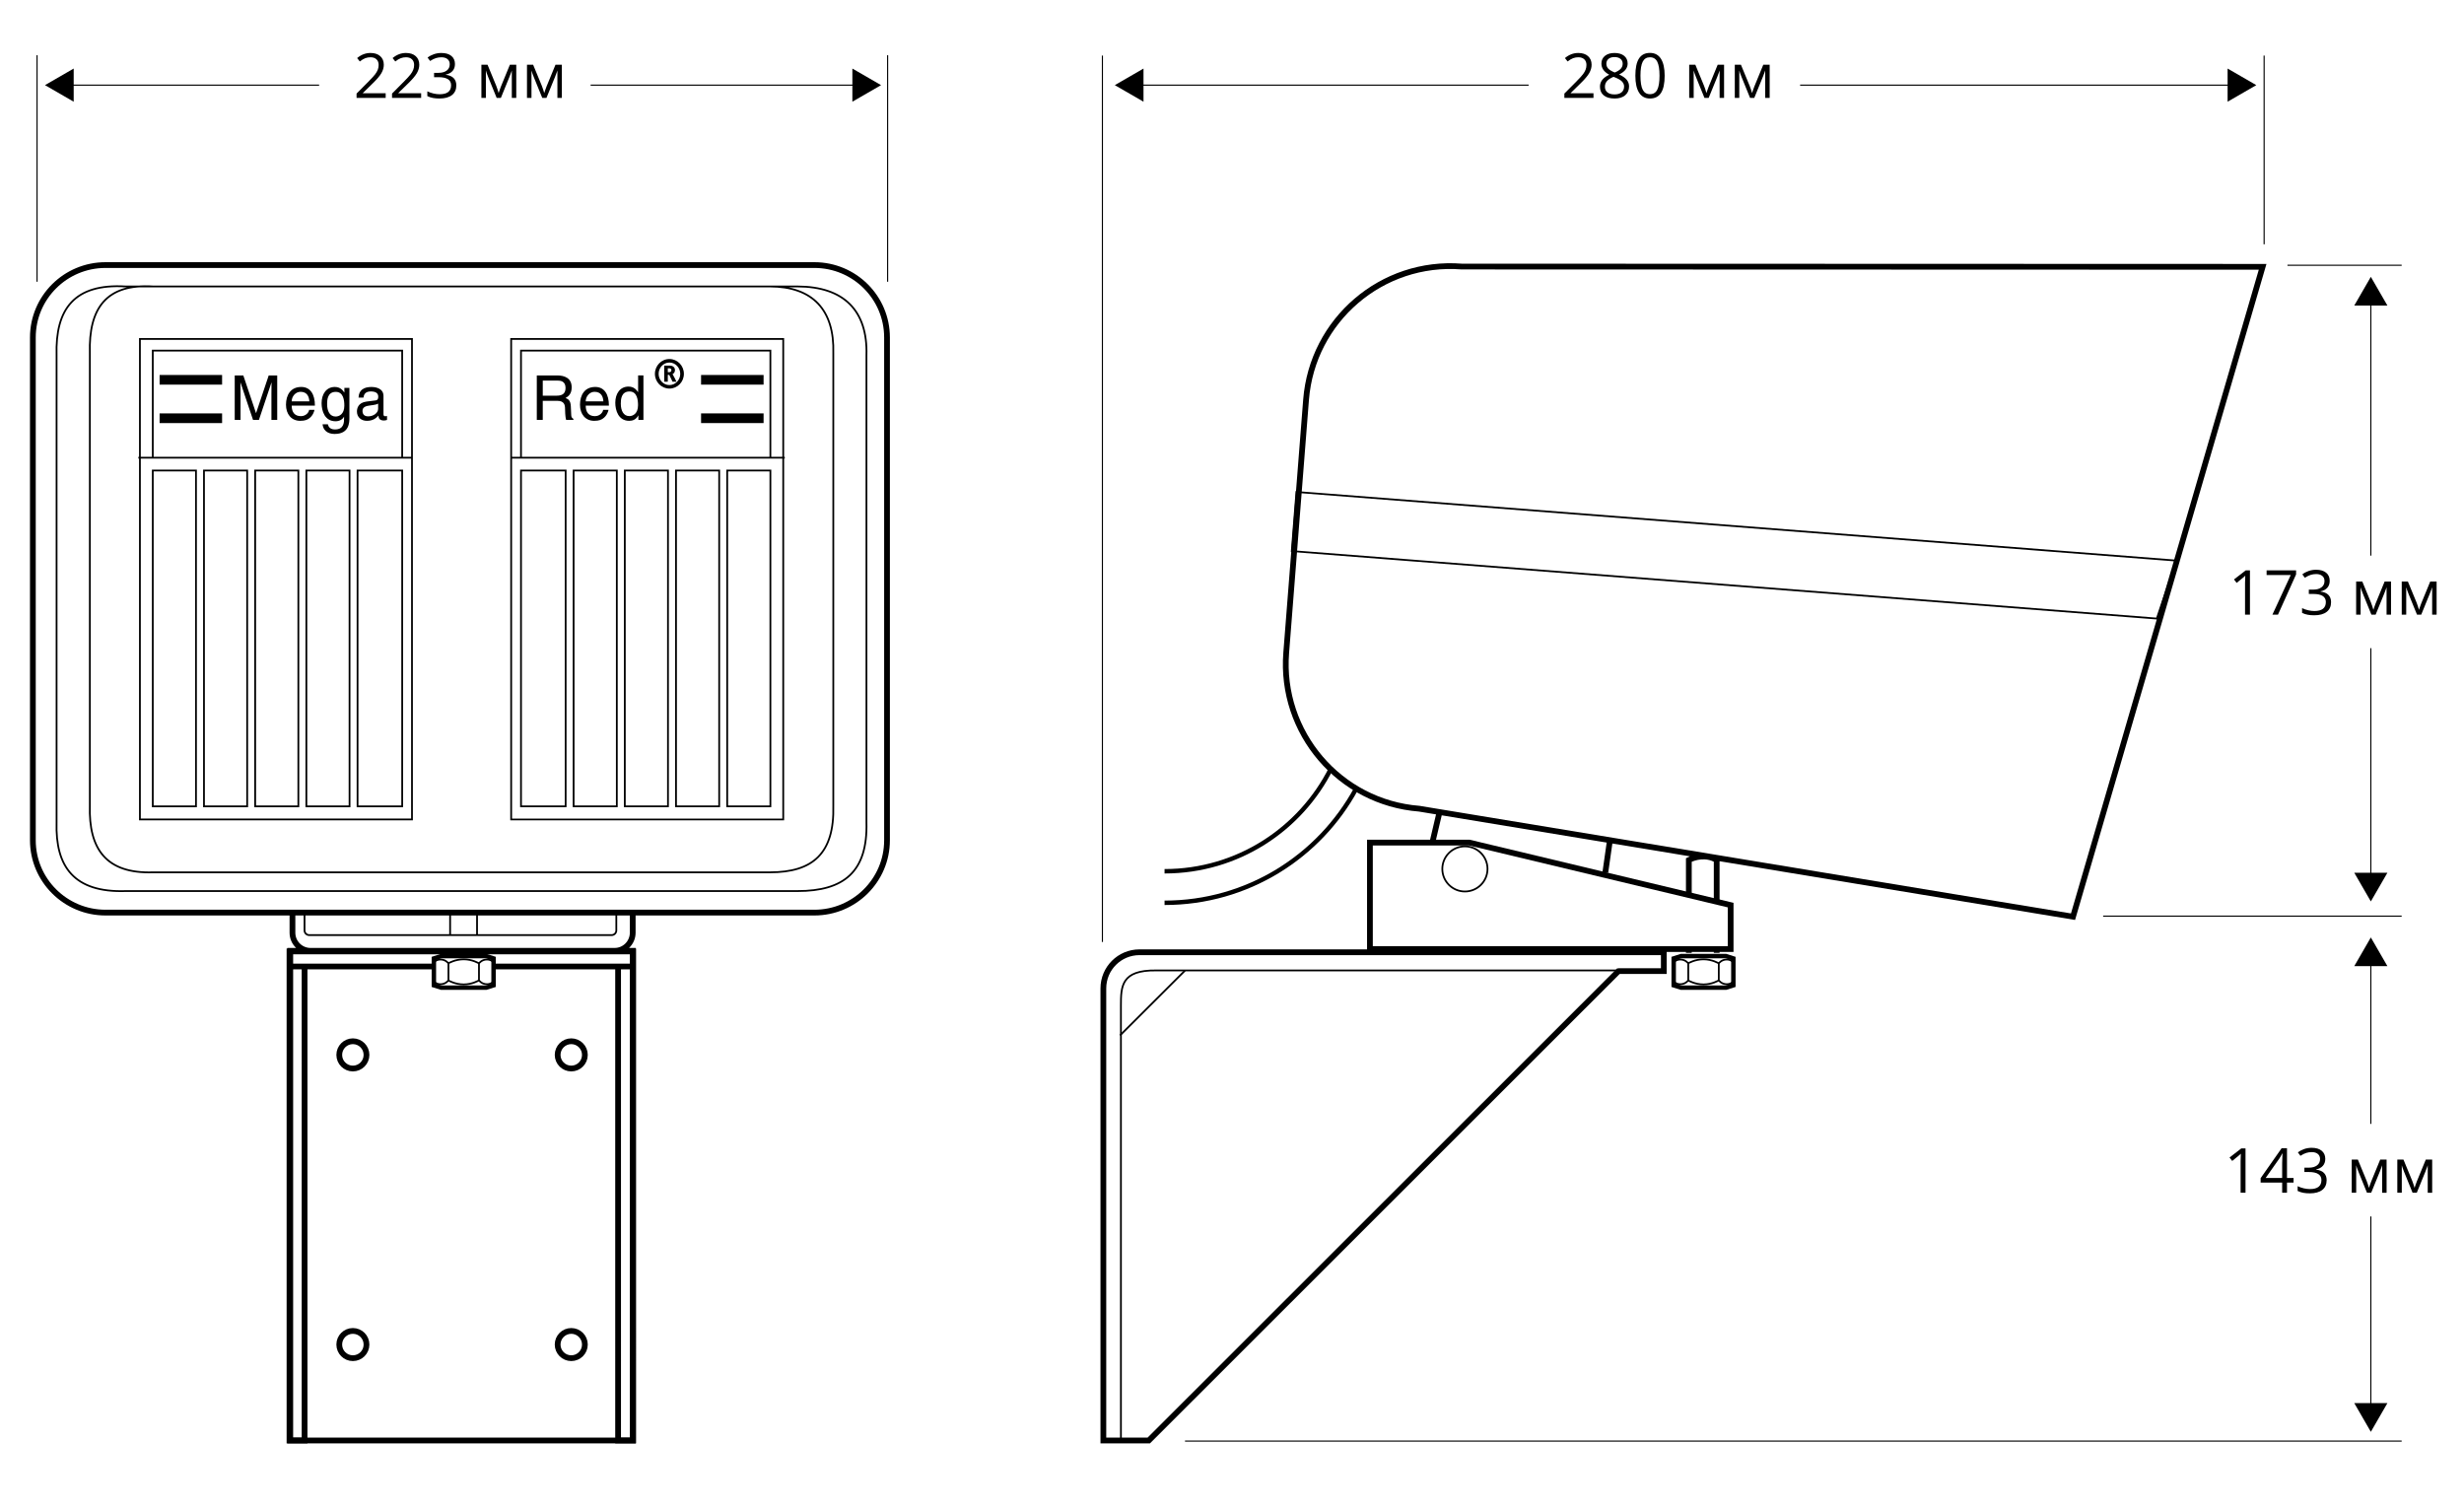 <?xml version="1.0" encoding="utf-8"?>
<!-- Generator: Adobe Illustrator 21.1.0, SVG Export Plug-In . SVG Version: 6.00 Build 0)  -->
<svg version="1.1" id="Слой_1" xmlns="http://www.w3.org/2000/svg" xmlns:xlink="http://www.w3.org/1999/xlink" x="0px" y="0px"
	 width="556px" height="340.89px" viewBox="0 0 556 340.89" style="enable-background:new 0 0 556 340.89;"
	 xml:space="preserve">
<style type="text/css">
	.st0{fill:none;stroke:#000000;stroke-width:0.4;stroke-miterlimit:2.613;}
	.st1{fill:none;stroke:#000000;stroke-width:1.3;stroke-miterlimit:2.613;}
	.st2{fill:none;stroke:#000000;stroke-miterlimit:2.613;}
	.st3{fill:none;stroke:#000000;stroke-width:0.25;stroke-miterlimit:2.613;}
</style>
<polygon class="st0" points="486.685,139.572 491.095,126.492 292.544,111.008 291.491,124.348 "/>
<polygon class="st1" points="390.517,214.139 390.517,204.224 331.579,190.126 309.123,190.126 
	309.123,214.139 "/>
<g>
	<path class="st0" d="M330.558,201.152c2.816,0,5.098-2.277,5.098-5.093
		c0-2.805-2.283-5.087-5.098-5.087c-2.816,0-5.098,2.282-5.098,5.087
		C325.46,198.875,327.742,201.152,330.558,201.152z M252.739,233.618l14.658-14.626"/>
	<path class="st1" d="M381.086,201.819v-7.771c1.33-0.701,3.942-1.375,6.284,0v9.403
		 M387.37,214.997v-0.477 M381.086,214.997v-0.477 M467.778,206.839l-147.519-24.365
		c-17.994-1.411-31.44-17.163-30.026-35.179l4.478-57.088
		c1.413-18.021,17.144-31.478,35.143-30.062l180.706,0.06L467.778,206.839z
		 M363.319,189.291l-1.08,7.578 M324.764,183.516l-1.443,6.133"/>
</g>
<path class="st0" d="M101.568,210.932v-4.792 M107.644,206.14v4.879 M107.644,214.996v-0.477
	 M101.568,214.996v-0.477"/>
<g>
	<path class="st2" d="M262.782,196.59c16.451,0,30.698-9.465,37.597-23.255"/>
	<path class="st2" d="M262.782,203.705c18.666,0,34.905-10.413,43.239-25.751"/>
	<path class="st1" d="M183.754,205.917c9.057,0,16.402-7.31,16.402-16.326V76.14
		c0-9.019-7.346-16.332-16.402-16.332H23.818c-9.057,0-16.402,7.313-16.402,16.332
		v113.451c0,9.016,7.346,16.326,16.402,16.326H183.754z"/>
	<path class="st0" d="M117.563,106.16h10.075v75.778h-10.075V106.16z M129.435,106.16h9.75
		v75.778h-9.75V106.16z M140.988,106.16h9.742v75.778h-9.742V106.16z
		 M152.541,106.16h9.744v75.778h-9.744V106.16z M164.092,106.16h9.747v75.778
		h-9.747V106.16z M117.563,103.289V79.101h56.273v24.189 M115.343,76.488h61.393
		v108.415h-61.393V76.488z M177.085,103.273h-61.723 M80.681,181.94h10.072v-75.778
		H80.681V181.94z M69.131,181.94h9.744v-75.778h-9.744V181.94z M57.58,181.94
		h9.744v-75.778h-9.744V181.94z M46.027,181.94h9.747v-75.778h-9.747V181.94z
		 M34.474,181.94h9.75v-75.778h-9.75V181.94z M90.75,103.289V79.101H34.474
		v24.189 M31.572,184.902h61.393V76.488H31.572V184.902z M31.225,103.273h61.729
		 M173.757,196.829c9.595,0,14.566-4.197,14.277-15.065V79.702
		c0.29-9.788-4.681-15.035-14.277-15.065H34.558
		c-10.589-0.666-14.572,4.925-14.282,15.065V181.764
		c-0.29,9.815,3.693,15.414,14.282,15.065H173.757z M179.96,201.058
		c10.451,0,15.866-4.329,15.555-15.547V80.184
		c0.311-10.104-5.104-15.517-15.555-15.547H28.32
		c-11.531-0.69-15.863,5.079-15.552,15.547v105.328
		c-0.311,10.134,4.021,15.909,15.552,15.547H179.96z"/>
	<path d="M61.248,94.737v-5.921c0-0.287,0.024-1.557,0.024-2.496h-0.024l-2.819,8.418
		h-1.335l-2.816-8.407h-0.03c0,0.929,0.03,2.199,0.03,2.486v5.921h-1.313V84.713
		h1.939l2.856,8.472h0.03l2.843-8.472h1.92v10.023H61.248z"/>
	<path d="M69.804,90.562c-0.065-1.121-0.531-2.155-1.998-2.155
		c-1.108,0-1.987,1.034-1.987,2.155H69.804z M70.958,92.476
		c-0.041,0.352-0.368,1.373-1.273,1.979c-0.328,0.219-0.799,0.498-1.949,0.498
		c-2.014,0-3.203-1.532-3.203-3.623c0-2.234,1.067-4.018,3.439-4.018
		c2.066,0,3.087,1.66,3.087,4.218h-5.239c0,1.503,0.701,2.369,2.082,2.369
		c1.14,0,1.809-0.883,1.852-1.424H70.958z"/>
	<path d="M75.738,93.983c0.772,0,1.96-0.512,1.96-2.456
		c0-1.191-0.192-3.106-1.93-3.106c-1.86,0-1.957,1.801-1.957,2.737
		C73.81,92.77,74.424,93.983,75.738,93.983 M78.843,94.237
		c0,1.051-0.008,3.677-3.322,3.677c-0.845,0-2.502-0.238-2.735-2.182h1.202
		c0.219,1.164,1.327,1.164,1.616,1.164c2.079,0,2.036-1.708,2.036-2.575V94.015
		h-0.027v0.051c-0.314,0.517-0.942,0.983-1.901,0.983
		c-2.434,0-3.146-2.334-3.146-4.083c0-2.06,1.083-3.652,2.984-3.652
		c1.297,0,1.844,0.828,2.133,1.248h0.024v-1.037h1.134V94.237z"/>
	<path d="M85.325,91.057c-0.195,0.152-0.496,0.263-1.993,0.458
		c-0.585,0.078-1.535,0.263-1.535,1.172c0,0.788,0.393,1.256,1.302,1.256
		c1.126,0,2.226-0.734,2.226-1.695V91.057z M80.904,89.72
		c0.057-1.727,1.191-2.407,2.967-2.407c0.577,0,2.662,0.173,2.662,2.017v4.156
		c0,0.306,0.154,0.436,0.401,0.436c0.108,0,0.26-0.032,0.398-0.062v0.888
		c-0.206,0.054-0.387,0.135-0.661,0.135c-1.072,0-1.232-0.552-1.278-1.107
		c-0.463,0.517-1.194,1.178-2.594,1.178c-1.319,0-2.255-0.845-2.255-2.085
		c0-0.606,0.179-2.02,2.185-2.263l1.993-0.252
		c0.287-0.027,0.631-0.138,0.631-0.853c0-0.761-0.55-1.178-1.689-1.178
		c-1.37,0-1.568,0.842-1.649,1.397H80.904z"/>
	<path d="M122.474,89.281h3.119c0.983,0,2.023-0.254,2.023-1.733
		c0-1.543-1.124-1.673-1.787-1.673h-3.354V89.281z M122.474,94.737h-1.346V84.713
		h4.603c1.635,0,3.268,0.577,3.268,2.697c0,1.476-0.747,2.025-1.384,2.399
		c0.566,0.236,1.14,0.49,1.191,1.884l0.084,1.814
		c0.011,0.56,0.087,0.769,0.498,1.004v0.225h-1.649
		c-0.195-0.612-0.238-2.136-0.238-2.513c0-0.82-0.162-1.784-1.771-1.784h-3.257
		V94.737z"/>
	<path d="M136.153,90.562c-0.068-1.121-0.539-2.155-2.001-2.155
		c-1.11,0-1.987,1.034-1.987,2.155H136.153z M137.304,92.476
		c-0.041,0.352-0.371,1.373-1.275,1.979c-0.33,0.219-0.799,0.498-1.947,0.498
		c-2.014,0-3.206-1.532-3.206-3.623c0-2.234,1.07-4.018,3.441-4.018
		c2.066,0,3.084,1.66,3.084,4.218h-5.236c0,1.503,0.699,2.369,2.079,2.369
		c1.14,0,1.811-0.883,1.852-1.424H137.304z"/>
	<path d="M142.013,93.888c0.769,0,1.958-0.512,1.958-2.453
		c0-1.191-0.192-3.103-1.928-3.103c-1.865,0-1.96,1.801-1.96,2.735
		C140.083,92.678,140.7,93.888,142.013,93.888 M145.189,94.744h-1.14v-1.01h-0.022
		c-0.52,0.994-1.343,1.221-2.044,1.221c-2.431,0-3.143-2.334-3.143-4.08
		c0-2.058,1.078-3.647,2.984-3.647c1.297,0,1.847,0.826,2.134,1.245l0.032-0.1
		v-3.661h1.2V94.744z"/>
</g>
<rect x="36.015" y="84.61" width="14.101" height="2.177"/>
<rect x="36.015" y="93.279" width="14.101" height="2.185"/>
<rect x="158.197" y="84.61" width="14.106" height="2.177"/>
<rect x="158.197" y="93.277" width="14.106" height="2.185"/>
<g>
	<path class="st1" d="M142.772,206.077v4.375c0,2.253-1.828,4.088-4.069,4.088H70.059
		c-2.244,0-4.067-1.836-4.067-4.088v-4.375 M65.497,325.03h77.292V214.541H65.497
		V325.03z"/>
	<path class="st1" d="M128.909,306.458c1.695,0,3.07-1.378,3.07-3.078
		c0-1.7-1.375-3.073-3.07-3.073c-1.697,0-3.078,1.373-3.078,3.073
		C125.831,305.08,127.212,306.458,128.909,306.458z M79.627,306.458
		c1.7,0,3.073-1.378,3.073-3.078c0-1.7-1.373-3.073-3.073-3.073
		c-1.7,0-3.073,1.373-3.073,3.073C76.554,305.08,77.927,306.458,79.627,306.458z
		 M128.909,241.101c1.695,0,3.07-1.384,3.07-3.078
		c0-1.695-1.375-3.078-3.07-3.078c-1.697,0-3.078,1.384-3.078,3.078
		C125.831,239.718,127.212,241.101,128.909,241.101z M79.627,241.101
		c1.7,0,3.073-1.384,3.073-3.078c0-1.695-1.373-3.078-3.073-3.078
		c-1.7,0-3.073,1.384-3.073,3.078C76.554,239.718,77.927,241.101,79.627,241.101z
		 M139.474,325.026h3.406V218.079h-3.406V325.026z M65.326,325.026h3.403V218.079h-3.403
		V325.026z M111.798,218.079h31.082v-3.403h-77.554v3.403h32.238"/>
</g>
<line class="st3" x1="474.575" y1="206.716" x2="541.932" y2="206.716"/>
<line class="st3" x1="516.164" y1="59.851" x2="541.934" y2="59.851"/>
<line class="st3" x1="267.396" y1="325.166" x2="541.934" y2="325.166"/>
<line class="st3" x1="8.359" y1="63.57" x2="8.359" y2="12.466"/>
<line class="st3" x1="200.293" y1="63.57" x2="200.293" y2="12.466"/>
<line class="st3" x1="248.758" y1="212.542" x2="248.758" y2="12.54"/>
<line class="st3" x1="510.898" y1="55.121" x2="510.898" y2="12.54"/>
<g>
	<path class="st0" d="M139.072,206.298v3.652c0,0.574-0.479,1.045-1.067,1.045H69.784
		c-0.585,0-1.067-0.471-1.067-1.045v-3.652"/>
	<path d="M151.032,83.108h-0.341v0.864h0.36c0.241,0,0.447-0.154,0.447-0.447
		C151.497,83.282,151.378,83.108,151.032,83.108 M151.757,86.125
		c-0.033-0.1-0.209-0.463-0.26-0.55l-0.479-0.983h-0.328v1.532h-0.812v-3.633
		h1.208c0.774,0,1.221,0.412,1.221,1.034c0,0.395-0.222,0.739-0.55,0.88
		l0.514,0.948c0.087,0.154,0.292,0.582,0.366,0.772H151.757z M151.051,81.801
		c-1.343,0-2.431,1.153-2.431,2.553c0,1.394,1.088,2.532,2.431,2.532
		c1.343,0,2.445-1.137,2.445-2.532C153.496,82.954,152.394,81.801,151.051,81.801
		 M151.051,87.679c-1.809,0-3.271-1.484-3.271-3.325
		c0-1.849,1.462-3.346,3.271-3.346c1.809,0,3.271,1.497,3.271,3.346
		C154.321,86.195,152.859,87.679,151.051,87.679"/>
	<path class="st1" d="M253.088,325.031h-4.115V223.014c0-4.5,3.647-8.15,8.155-8.15
		h118.308v4.251h-10.04l-0.211,0.024L259.223,325.031H253.088z"/>
	<path class="st0" d="M365.635,218.967H260.876c-7.86-0.095-7.941,3.56-7.941,7.947
		v98.31"/>
</g>
<polygon class="st2" points="377.668,216.261 379.333,215.731 389.462,215.731 391.132,216.261 
	391.132,222.324 389.462,222.849 379.333,222.849 377.668,222.324 "/>
<g>
	<path class="st0" d="M380.943,221.226c0,0,1.5,0.899,3.455,0.899
		c1.957,0,3.444-0.921,3.444-0.921 M380.943,217.357c0,0,1.5-0.902,3.455-0.902
		c1.957,0,3.444,0.918,3.444,0.918 M391.318,221.185c0,0-0.474,0.893-1.676,0.893
		c-1.199,0-1.8-0.875-1.8-0.875 M391.318,217.398c0,0-0.474-0.896-1.676-0.896
		c-1.199,0-1.8,0.872-1.8,0.872 M387.842,217.357v3.847 M377.48,221.185
		c0,0,0.474,0.893,1.673,0.893c1.202,0,1.803-0.875,1.803-0.875 M377.48,217.398
		c0,0,0.474-0.896,1.673-0.896c1.202,0,1.803,0.872,1.803,0.872 M380.957,217.357
		v3.847"/>
</g>
<polygon class="st2" points="97.904,216.261 99.572,215.731 109.701,215.731 111.371,216.261 
	111.371,222.324 109.701,222.849 99.572,222.849 97.904,222.324 "/>
<g>
	<path class="st0" d="M101.181,221.226c0,0,1.5,0.899,3.455,0.899
		c1.955,0,3.444-0.921,3.444-0.921 M101.181,217.357c0,0,1.5-0.902,3.455-0.902
		c1.955,0,3.444,0.918,3.444,0.918 M111.556,221.185c0,0-0.471,0.893-1.673,0.893
		c-1.202,0-1.803-0.875-1.803-0.875 M111.556,217.398c0,0-0.471-0.896-1.673-0.896
		c-1.202,0-1.803,0.872-1.803,0.872 M108.08,217.357v3.847 M97.718,221.185
		c0,0,0.471,0.893,1.673,0.893c1.202,0,1.803-0.875,1.803-0.875 M97.718,217.398
		c0,0,0.471-0.896,1.673-0.896c1.202,0,1.803,0.872,1.803,0.872 M101.195,217.357
		v3.847"/>
</g>
<g>
	<g>
		<g>
			<line class="st3" x1="534.978" y1="317.693" x2="534.978" y2="274.478"/>
			<g>
				<polygon points="538.718,316.598 534.978,323.074 531.239,316.598 				"/>
			</g>
		</g>
	</g>
</g>
<g>
	<g>
		<g>
			<line class="st3" x1="534.978" y1="198.018" x2="534.978" y2="146.256"/>
			<g>
				<polygon points="538.718,196.924 534.978,203.4 531.239,196.924 				"/>
			</g>
		</g>
	</g>
</g>
<g>
	<g>
		<g>
			<line class="st3" x1="15.535" y1="19.209" x2="72.011" y2="19.209"/>
			<g>
				<polygon points="16.629,22.948 10.153,19.209 16.629,15.469 				"/>
			</g>
		</g>
	</g>
</g>
<g>
	<g>
		<g>
			<line class="st3" x1="256.937" y1="19.209" x2="344.934" y2="19.209"/>
			<g>
				<polygon points="258.031,22.948 251.555,19.209 258.031,15.469 				"/>
			</g>
		</g>
	</g>
</g>
<g>
	<path d="M359.567,22.09h-6.569v-0.978l2.632-2.646
		c0.802-0.811,1.331-1.39,1.586-1.736s0.447-0.684,0.574-1.012
		s0.191-0.681,0.191-1.06c0-0.533-0.162-0.956-0.485-1.268
		s-0.772-0.468-1.347-0.468c-0.415,0-0.808,0.068-1.179,0.205
		s-0.785,0.385-1.241,0.745l-0.602-0.772c0.92-0.766,1.923-1.148,3.008-1.148
		c0.939,0,1.675,0.24,2.208,0.721s0.8,1.127,0.8,1.938
		c0,0.633-0.178,1.26-0.533,1.88s-1.021,1.404-1.996,2.352l-2.188,2.14v0.055
		h5.141V22.09z"/>
	<path d="M364.311,11.953c0.912,0,1.634,0.212,2.167,0.636s0.8,1.009,0.8,1.757
		c0,0.492-0.153,0.941-0.458,1.347s-0.793,0.775-1.463,1.107
		c0.811,0.387,1.388,0.794,1.729,1.22s0.513,0.919,0.513,1.48
		c0,0.83-0.29,1.491-0.868,1.986s-1.372,0.742-2.379,0.742
		c-1.066,0-1.887-0.233-2.461-0.701s-0.861-1.129-0.861-1.986
		c0-1.144,0.697-2.035,2.092-2.673c-0.629-0.355-1.08-0.739-1.354-1.152
		s-0.41-0.874-0.41-1.384c0-0.725,0.268-1.302,0.803-1.733
		S363.413,11.953,364.311,11.953z M362.151,19.568c0,0.547,0.19,0.973,0.571,1.278
		s0.915,0.458,1.603,0.458c0.679,0,1.208-0.16,1.586-0.479
		s0.567-0.756,0.567-1.312c0-0.442-0.178-0.835-0.533-1.179
		s-0.975-0.678-1.859-1.001c-0.679,0.292-1.171,0.614-1.477,0.967
		S362.151,19.076,362.151,19.568z M364.297,12.875c-0.57,0-1.016,0.137-1.34,0.41
		s-0.485,0.638-0.485,1.094c0,0.419,0.134,0.779,0.403,1.08
		s0.766,0.602,1.49,0.902c0.652-0.273,1.113-0.567,1.384-0.882
		s0.407-0.681,0.407-1.101c0-0.46-0.165-0.826-0.496-1.097
		S364.876,12.875,364.297,12.875z"/>
	<path d="M375.631,17.079c0,1.727-0.272,3.017-0.817,3.869s-1.377,1.278-2.499,1.278
		c-1.076,0-1.894-0.437-2.454-1.309s-0.841-2.152-0.841-3.838
		c0-1.741,0.271-3.033,0.813-3.876s1.37-1.265,2.481-1.265
		c1.084,0,1.908,0.44,2.471,1.319S375.631,15.411,375.631,17.079z M370.169,17.079
		c0,1.454,0.171,2.512,0.513,3.175s0.886,0.995,1.634,0.995
		c0.756,0,1.305-0.336,1.644-1.008s0.509-1.726,0.509-3.162
		s-0.17-2.487-0.509-3.155s-0.888-1.001-1.644-1.001
		c-0.748,0-1.292,0.329-1.634,0.988S370.169,15.626,370.169,17.079z"/>
	<path d="M385.058,20.996l0.212-0.636l0.294-0.807l2.03-4.942h1.442V22.09h-1.005
		v-6.187l-0.137,0.396l-0.396,1.046l-1.935,4.744h-0.95l-1.935-4.758
		c-0.242-0.611-0.408-1.087-0.499-1.429V22.09h-1.012v-7.479h1.388l1.962,4.751
		C384.714,19.864,384.894,20.409,385.058,20.996z"/>
	<path d="M395.346,20.996l0.212-0.636l0.294-0.807l2.03-4.942h1.442V22.09h-1.005
		v-6.187l-0.137,0.396l-0.396,1.046l-1.935,4.744h-0.95l-1.935-4.758
		c-0.242-0.611-0.408-1.087-0.499-1.429V22.09h-1.012v-7.479h1.388l1.962,4.751
		C395.002,19.864,395.182,20.409,395.346,20.996z"/>
</g>
<g>
	<path d="M87.027,22.09h-6.569v-0.978l2.632-2.646
		c0.802-0.811,1.331-1.39,1.586-1.736s0.447-0.684,0.574-1.012
		s0.191-0.681,0.191-1.06c0-0.533-0.162-0.956-0.485-1.268
		s-0.772-0.468-1.347-0.468c-0.415,0-0.808,0.068-1.179,0.205
		s-0.785,0.385-1.241,0.745l-0.602-0.772c0.92-0.766,1.923-1.148,3.008-1.148
		c0.939,0,1.675,0.24,2.208,0.721s0.8,1.127,0.8,1.938
		c0,0.633-0.178,1.26-0.533,1.88s-1.021,1.404-1.996,2.352l-2.188,2.14v0.055
		h5.141V22.09z"/>
	<path d="M95.032,22.09h-6.569v-0.978l2.632-2.646
		c0.802-0.811,1.331-1.39,1.586-1.736s0.447-0.684,0.574-1.012
		s0.191-0.681,0.191-1.06c0-0.533-0.162-0.956-0.485-1.268
		s-0.772-0.468-1.347-0.468c-0.415,0-0.808,0.068-1.179,0.205
		s-0.785,0.385-1.241,0.745l-0.602-0.772c0.92-0.766,1.923-1.148,3.008-1.148
		c0.939,0,1.675,0.24,2.208,0.721s0.8,1.127,0.8,1.938
		c0,0.633-0.178,1.26-0.533,1.88s-1.021,1.404-1.996,2.352l-2.188,2.14v0.055
		h5.141V22.09z"/>
	<path d="M102.661,14.448c0,0.638-0.179,1.16-0.537,1.565s-0.865,0.677-1.521,0.813
		v0.055c0.802,0.1,1.397,0.355,1.784,0.766s0.581,0.948,0.581,1.613
		c0,0.953-0.331,1.685-0.991,2.198s-1.6,0.769-2.816,0.769
		c-0.529,0-1.013-0.04-1.453-0.12s-0.867-0.22-1.282-0.42v-1.08
		c0.433,0.214,0.895,0.377,1.384,0.489s0.954,0.167,1.391,0.167
		c1.727,0,2.591-0.677,2.591-2.03c0-1.212-0.953-1.818-2.857-1.818h-0.984v-0.978
		h0.998c0.779,0,1.397-0.172,1.853-0.516s0.684-0.821,0.684-1.432
		c0-0.488-0.167-0.871-0.502-1.148s-0.79-0.417-1.364-0.417
		c-0.438,0-0.85,0.059-1.237,0.178s-0.83,0.337-1.326,0.656l-0.574-0.766
		c0.41-0.324,0.883-0.578,1.418-0.762s1.1-0.277,1.692-0.277
		c0.971,0,1.725,0.222,2.263,0.667S102.661,13.673,102.661,14.448z"/>
	<path d="M112.518,20.996l0.212-0.636l0.294-0.807l2.03-4.942h1.442V22.09h-1.005
		v-6.187l-0.137,0.396l-0.396,1.046l-1.935,4.744h-0.95l-1.935-4.758
		c-0.242-0.611-0.408-1.087-0.499-1.429V22.09h-1.012v-7.479h1.388l1.962,4.751
		C112.174,19.864,112.354,20.409,112.518,20.996z"/>
	<path d="M122.806,20.996l0.212-0.636l0.294-0.807l2.03-4.942h1.442V22.09h-1.005
		v-6.187l-0.137,0.396l-0.396,1.046l-1.935,4.744h-0.95l-1.935-4.758
		c-0.242-0.611-0.408-1.087-0.499-1.429V22.09h-1.012v-7.479h1.388l1.962,4.751
		C122.462,19.864,122.642,20.409,122.806,20.996z"/>
</g>
<g>
	<path d="M506.698,269.126h-1.107v-7.123c0-0.592,0.018-1.153,0.055-1.682
		c-0.096,0.096-0.203,0.196-0.321,0.301s-0.661,0.549-1.627,1.333l-0.602-0.779
		l2.646-2.044h0.957V269.126z"/>
	<path d="M517.54,266.829h-1.483v2.297h-1.087v-2.297h-4.86v-0.991l4.744-6.761h1.203
		v6.72h1.483V266.829z M514.969,265.797v-3.322c0-0.652,0.023-1.388,0.068-2.208
		h-0.055c-0.219,0.438-0.424,0.8-0.615,1.087l-3.124,4.443H514.969z"/>
	<path d="M524.697,261.484c0,0.638-0.179,1.16-0.537,1.565s-0.865,0.677-1.521,0.813
		v0.055c0.802,0.1,1.397,0.355,1.784,0.766s0.581,0.948,0.581,1.613
		c0,0.953-0.331,1.685-0.991,2.198s-1.6,0.769-2.816,0.769
		c-0.529,0-1.013-0.04-1.453-0.12s-0.867-0.22-1.282-0.42v-1.08
		c0.433,0.214,0.895,0.377,1.384,0.489s0.954,0.167,1.391,0.167
		c1.727,0,2.591-0.677,2.591-2.03c0-1.212-0.953-1.818-2.857-1.818h-0.984v-0.978
		h0.998c0.779,0,1.397-0.172,1.853-0.516s0.684-0.821,0.684-1.432
		c0-0.488-0.167-0.871-0.502-1.148s-0.79-0.417-1.364-0.417
		c-0.438,0-0.85,0.059-1.237,0.178s-0.83,0.337-1.326,0.656l-0.574-0.766
		c0.41-0.324,0.883-0.578,1.418-0.762s1.1-0.277,1.692-0.277
		c0.971,0,1.725,0.222,2.263,0.667S524.697,260.709,524.697,261.484z"/>
	<path d="M534.554,268.033l0.212-0.636l0.294-0.807l2.03-4.942h1.442v7.479h-1.005
		v-6.187l-0.137,0.396l-0.396,1.046l-1.935,4.744h-0.95l-1.935-4.758
		c-0.242-0.611-0.408-1.087-0.499-1.429v6.187h-1.012v-7.479h1.388l1.962,4.751
		C534.21,266.9,534.39,267.445,534.554,268.033z"/>
	<path d="M544.842,268.033l0.212-0.636l0.294-0.807l2.03-4.942h1.442v7.479h-1.005
		v-6.187l-0.137,0.396l-0.396,1.046l-1.935,4.744h-0.95l-1.935-4.758
		c-0.242-0.611-0.408-1.087-0.499-1.429v6.187h-1.012v-7.479h1.388l1.962,4.751
		C544.498,266.9,544.678,267.445,544.842,268.033z"/>
</g>
<g>
	<path d="M507.698,138.696h-1.107v-7.123c0-0.592,0.018-1.153,0.055-1.682
		c-0.096,0.096-0.203,0.196-0.321,0.301s-0.661,0.549-1.627,1.333l-0.602-0.779
		l2.646-2.044h0.957V138.696z"/>
	<path d="M512.763,138.696l4.143-8.948h-5.448v-1.046h6.651v0.909l-4.088,9.085
		H512.763z"/>
	<path d="M525.697,131.053c0,0.638-0.179,1.16-0.537,1.565s-0.865,0.677-1.521,0.813
		v0.055c0.802,0.1,1.397,0.355,1.784,0.766s0.581,0.948,0.581,1.613
		c0,0.953-0.331,1.685-0.991,2.198s-1.6,0.769-2.816,0.769
		c-0.529,0-1.013-0.04-1.453-0.12s-0.867-0.22-1.282-0.42v-1.08
		c0.433,0.214,0.895,0.377,1.384,0.489s0.954,0.167,1.391,0.167
		c1.727,0,2.591-0.677,2.591-2.03c0-1.212-0.953-1.818-2.857-1.818h-0.984v-0.978
		h0.998c0.779,0,1.397-0.172,1.853-0.516s0.684-0.821,0.684-1.432
		c0-0.488-0.167-0.871-0.502-1.148s-0.79-0.417-1.364-0.417
		c-0.438,0-0.85,0.059-1.237,0.178s-0.83,0.337-1.326,0.656l-0.574-0.766
		c0.41-0.324,0.883-0.578,1.418-0.762s1.1-0.277,1.692-0.277
		c0.971,0,1.725,0.222,2.263,0.667S525.697,130.278,525.697,131.053z"/>
	<path d="M535.554,137.602l0.212-0.636l0.294-0.807l2.03-4.942h1.442v7.479h-1.005
		v-6.187l-0.137,0.396l-0.396,1.046l-1.935,4.744h-0.95l-1.935-4.758
		c-0.242-0.611-0.408-1.087-0.499-1.429v6.187h-1.012v-7.479h1.388l1.962,4.751
		C535.21,136.47,535.39,137.014,535.554,137.602z"/>
	<path d="M545.842,137.602l0.212-0.636l0.294-0.807l2.03-4.942h1.442v7.479h-1.005
		v-6.187l-0.137,0.396l-0.396,1.046l-1.935,4.744h-0.95l-1.935-4.758
		c-0.242-0.611-0.408-1.087-0.499-1.429v6.187h-1.012v-7.479h1.388l1.962,4.751
		C545.498,136.47,545.678,137.014,545.842,137.602z"/>
</g>
<g>
	<g>
		<line class="st3" x1="534.978" y1="253.592" x2="534.978" y2="216.905"/>
		<g>
			<polygon points="538.718,217.999 534.978,211.523 531.239,217.999 			"/>
		</g>
	</g>
</g>
<g>
	<g>
		<line class="st3" x1="534.978" y1="125.37" x2="534.978" y2="67.849"/>
		<g>
			<polygon points="538.718,68.943 534.978,62.467 531.239,68.943 			"/>
		</g>
	</g>
</g>
<g>
	<g>
		<line class="st3" x1="133.274" y1="19.209" x2="193.432" y2="19.209"/>
		<g>
			<polygon points="192.338,22.948 198.814,19.209 192.338,15.469 			"/>
		</g>
	</g>
</g>
<g>
	<g>
		<line class="st3" x1="406.197" y1="19.209" x2="503.752" y2="19.209"/>
		<g>
			<polygon points="502.657,22.948 509.134,19.209 502.657,15.469 			"/>
		</g>
	</g>
</g>
</svg>
